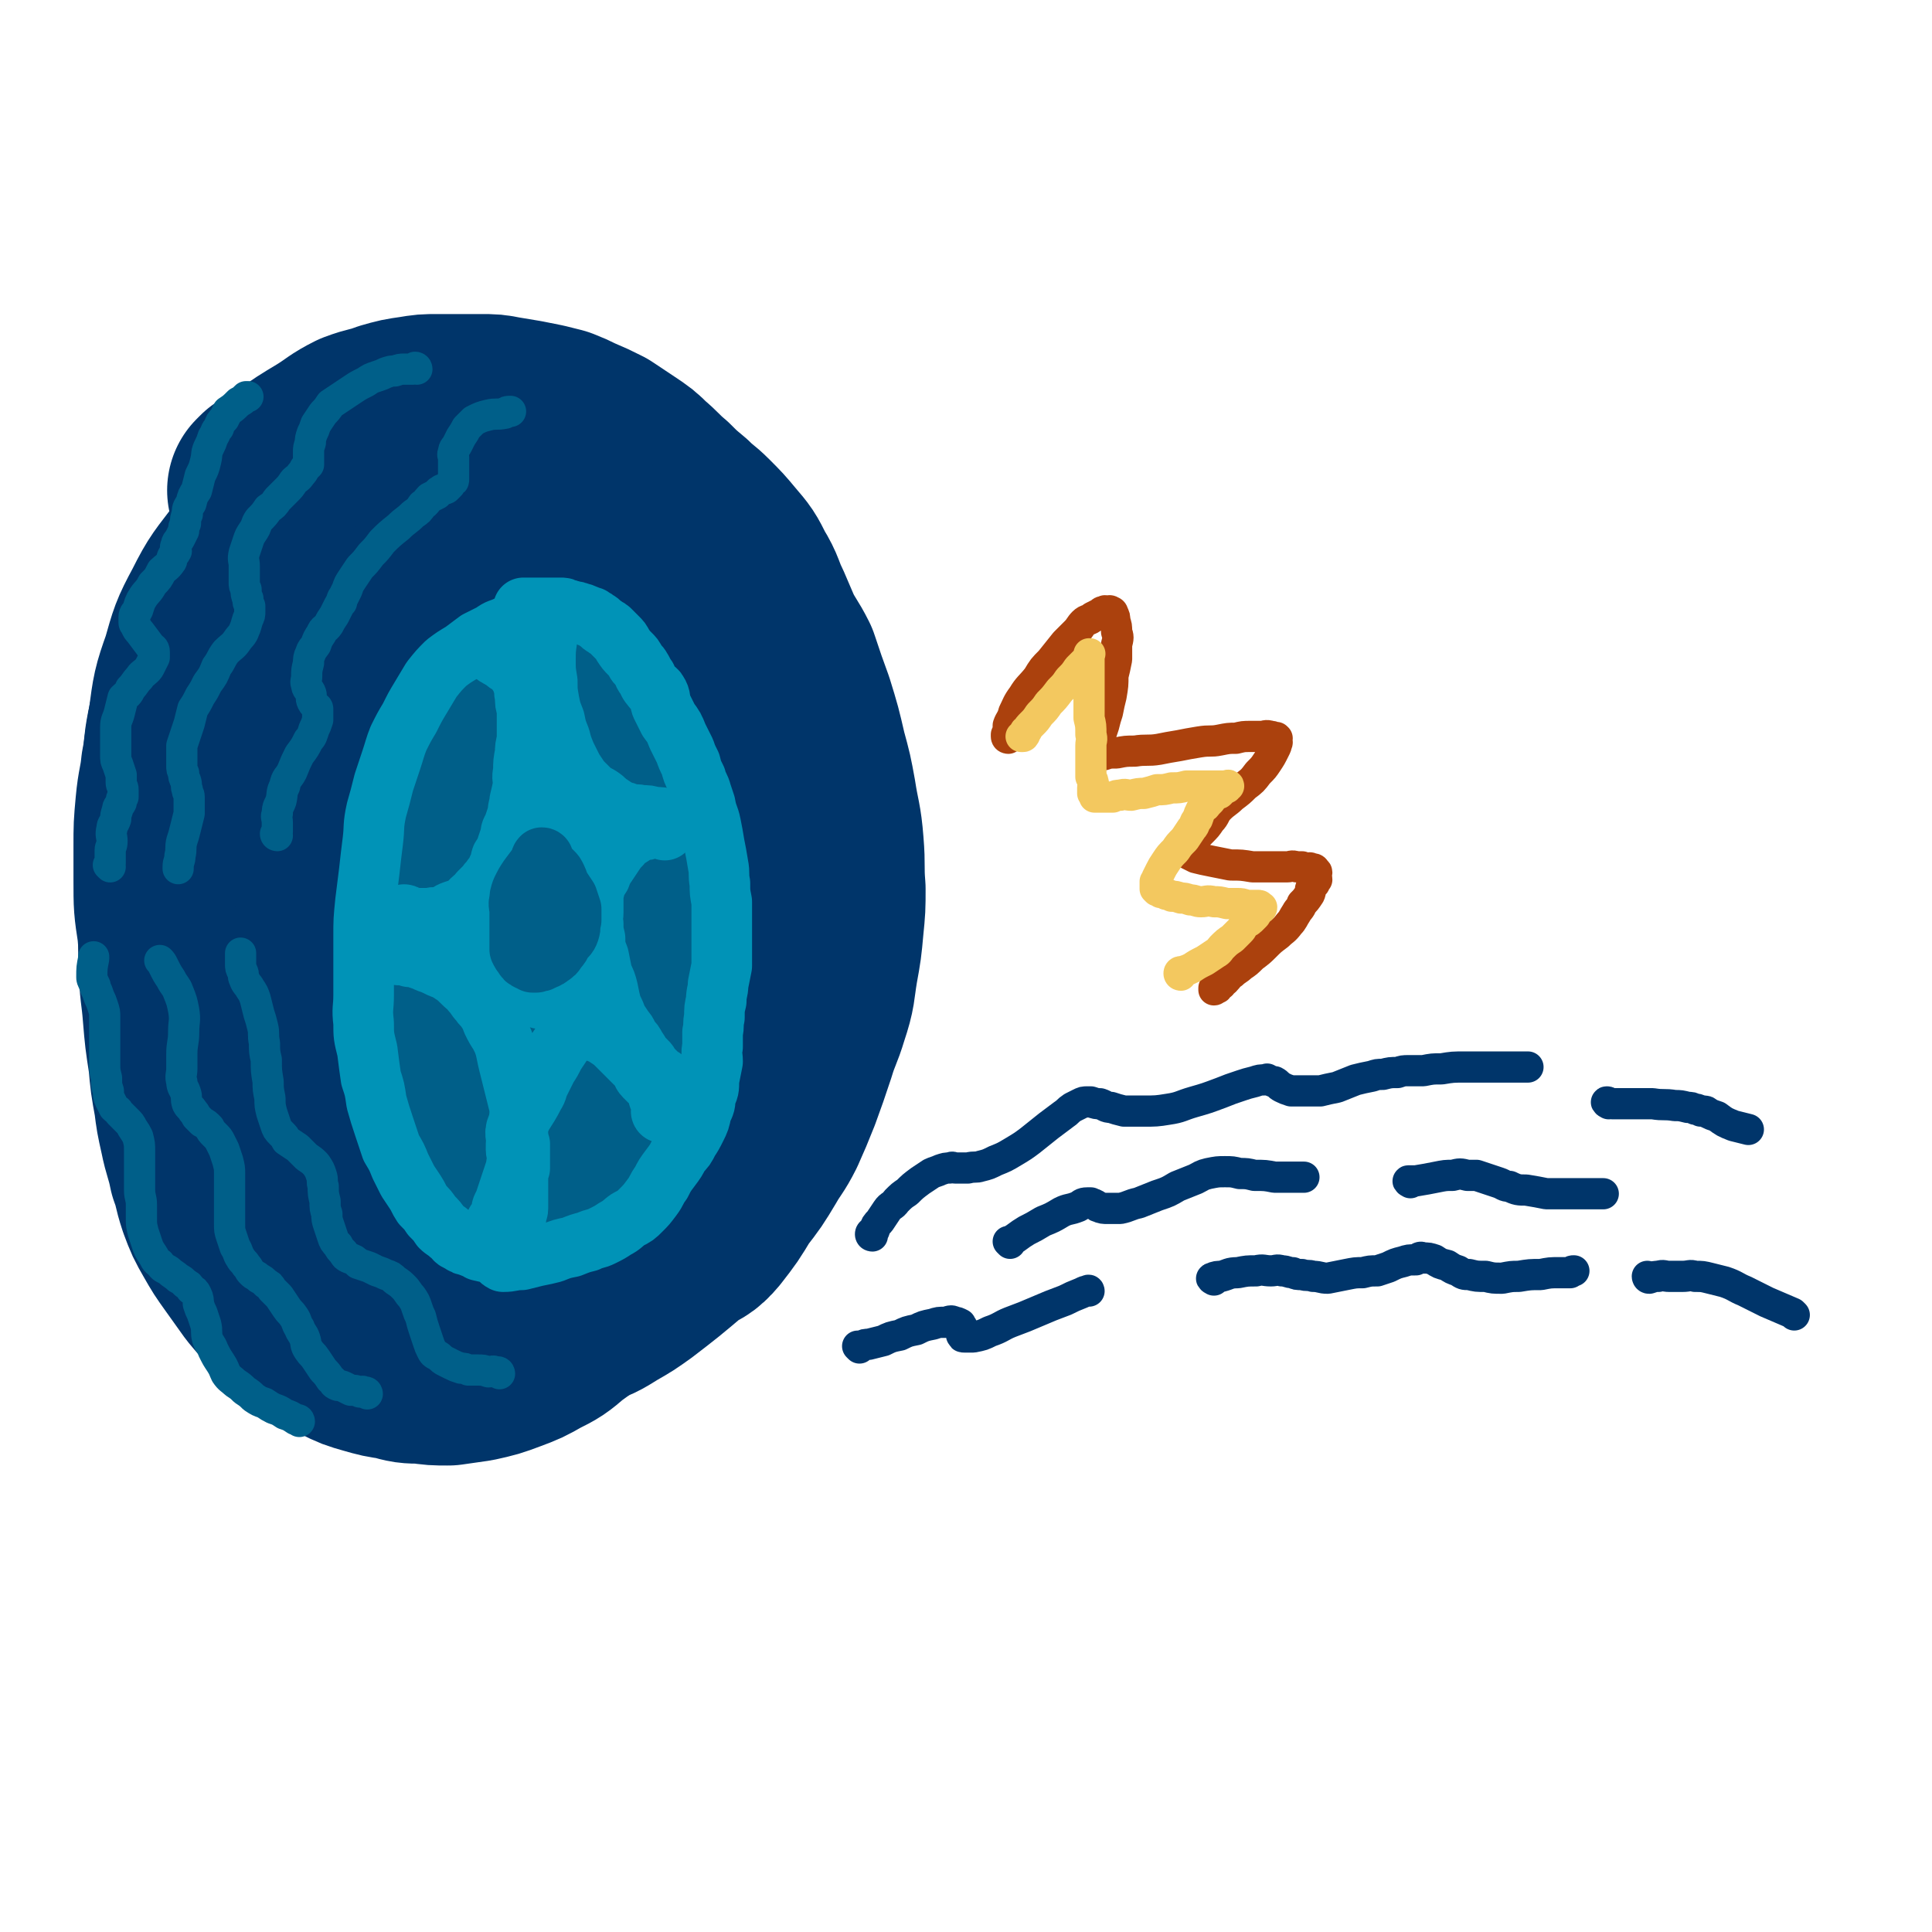 <svg viewBox='0 0 1052 1052' version='1.1' xmlns='http://www.w3.org/2000/svg' xmlns:xlink='http://www.w3.org/1999/xlink'><g fill='none' stroke='rgb(0,53,106)' stroke-width='110' stroke-linecap='round' stroke-linejoin='round'><path d='M188,268c0,0 0,-1 -1,-1 -1,0 -1,0 -2,1 -6,3 -6,2 -12,6 -4,4 -4,4 -8,9 -5,4 -4,4 -8,9 -5,5 -5,5 -10,11 -5,7 -5,7 -9,14 -5,6 -5,6 -9,13 -5,8 -5,8 -9,16 -3,7 -4,7 -6,14 -4,8 -4,9 -6,18 -3,10 -4,10 -6,20 -2,10 -1,10 -3,20 -1,10 -2,10 -3,21 -1,11 -1,11 -1,22 0,9 0,9 0,18 0,14 0,14 2,27 1,13 1,13 3,25 1,10 1,11 3,21 2,9 2,9 4,19 3,9 3,9 5,19 3,9 3,9 6,18 2,7 2,7 5,14 3,7 2,8 6,15 5,9 5,9 10,17 4,7 4,7 9,14 3,5 3,5 8,11 4,5 4,5 9,10 5,5 5,5 11,10 6,5 6,5 12,8 7,5 7,5 14,8 7,3 7,3 13,5 6,2 6,2 12,3 6,1 6,1 13,2 8,0 8,1 16,1 9,-1 9,-1 18,-2 10,-2 10,-2 19,-5 10,-3 11,-3 20,-7 9,-3 9,-3 17,-8 7,-4 7,-4 14,-9 13,-10 13,-10 26,-21 6,-4 7,-3 12,-9 7,-9 7,-9 13,-19 7,-9 7,-9 13,-19 4,-7 5,-7 9,-15 4,-9 4,-9 8,-19 4,-11 4,-11 8,-23 3,-10 4,-10 7,-20 4,-12 3,-12 5,-24 2,-11 2,-11 3,-22 1,-10 1,-10 1,-20 -1,-12 0,-12 -1,-24 -1,-13 -2,-13 -4,-26 -2,-11 -2,-11 -5,-22 -3,-13 -3,-13 -7,-26 -4,-11 -4,-11 -8,-23 -4,-8 -5,-8 -9,-16 -3,-7 -3,-7 -6,-14 -4,-8 -3,-9 -8,-17 -4,-8 -4,-8 -10,-15 -5,-6 -5,-6 -11,-12 -5,-5 -5,-4 -10,-9 -6,-5 -6,-5 -11,-10 -6,-5 -6,-6 -12,-11 -4,-4 -4,-4 -10,-8 -6,-4 -6,-4 -12,-8 -6,-3 -6,-3 -13,-6 -4,-2 -4,-2 -9,-4 -4,-1 -4,-1 -8,-2 -5,-1 -5,-1 -10,-2 -6,-1 -6,-1 -12,-2 -5,-1 -5,-1 -11,-1 -6,0 -6,0 -12,0 -6,0 -6,0 -12,0 -6,0 -6,0 -12,1 -7,1 -7,1 -14,3 -8,3 -8,2 -16,5 -8,4 -8,5 -16,10 -10,6 -10,6 -20,13 -6,3 -6,3 -12,7 -1,1 -1,1 -2,2 '/><path d='M214,237c0,0 0,0 -1,-1 0,0 0,-1 -1,-1 -3,-1 -3,-2 -5,-1 -5,0 -5,1 -9,3 -7,4 -7,4 -12,9 -7,6 -7,7 -13,15 -6,7 -6,7 -12,16 -6,9 -7,9 -12,19 -7,12 -6,12 -11,25 -6,13 -7,12 -12,26 -6,14 -6,14 -10,29 -5,15 -4,15 -7,31 -4,16 -4,16 -6,32 -2,15 -1,15 -3,31 -1,15 -1,15 -2,30 0,13 -1,13 0,26 0,13 1,13 2,26 1,12 1,12 3,25 1,11 1,11 3,22 1,8 1,8 3,17 2,10 3,10 5,20 3,8 2,8 5,17 3,8 3,8 7,15 4,7 4,7 9,14 5,7 5,7 10,14 5,6 5,6 11,12 4,5 4,5 9,9 5,4 5,5 11,9 6,3 6,3 13,6 6,3 6,3 13,5 7,2 7,2 14,3 7,2 7,2 14,2 7,1 7,1 14,1 7,-1 7,-1 14,-2 9,-2 9,-2 17,-5 8,-3 8,-3 15,-7 8,-4 8,-4 15,-10 7,-5 7,-5 13,-11 6,-6 6,-6 11,-12 6,-8 6,-8 11,-15 6,-8 6,-8 10,-16 5,-9 4,-10 9,-19 4,-8 4,-8 8,-17 4,-9 4,-8 7,-18 3,-11 2,-12 4,-23 2,-13 3,-13 4,-26 2,-11 1,-11 2,-22 1,-11 1,-11 2,-22 1,-11 2,-11 2,-22 1,-10 1,-10 1,-21 -1,-12 -2,-12 -4,-25 -2,-14 -2,-14 -6,-27 -3,-12 -3,-12 -7,-23 -4,-10 -4,-10 -8,-20 -3,-9 -3,-9 -6,-18 -3,-8 -3,-9 -7,-17 -4,-10 -4,-10 -10,-19 -5,-9 -5,-9 -11,-17 -5,-8 -5,-8 -12,-15 -6,-6 -7,-6 -14,-11 -7,-5 -7,-5 -14,-10 -6,-4 -6,-4 -13,-8 -7,-4 -7,-4 -14,-7 -8,-3 -8,-4 -17,-6 -7,-1 -7,-1 -14,-1 -5,-1 -5,-1 -10,0 -9,2 -9,2 -18,5 -9,4 -9,4 -18,9 -8,4 -8,4 -16,10 -8,6 -8,6 -15,14 -9,9 -9,9 -17,20 -9,12 -10,12 -17,26 -7,13 -7,14 -11,28 -5,14 -5,15 -7,30 -3,18 -3,18 -4,36 -1,19 -1,19 0,38 0,19 1,19 3,37 1,19 1,19 4,38 3,19 3,19 8,37 4,17 4,17 10,34 5,15 5,15 11,29 7,14 7,14 16,27 7,10 7,9 15,18 7,7 7,8 15,14 8,6 9,6 18,10 9,4 9,4 19,6 8,2 8,2 17,2 9,1 9,1 18,0 11,-1 11,-1 21,-4 10,-3 9,-4 19,-8 10,-5 11,-4 20,-10 10,-5 10,-6 18,-13 8,-7 9,-7 15,-16 6,-10 5,-11 11,-21 5,-11 6,-11 11,-22 5,-10 5,-10 9,-21 4,-12 5,-12 8,-24 3,-14 3,-14 5,-28 2,-16 3,-16 3,-31 1,-14 1,-15 1,-29 -1,-15 -2,-15 -3,-30 -2,-14 -2,-14 -4,-29 -2,-12 -2,-12 -5,-23 -3,-12 -3,-13 -7,-24 -3,-11 -3,-12 -9,-22 -4,-8 -4,-7 -10,-14 -4,-6 -5,-6 -9,-12 -5,-6 -4,-6 -9,-11 -3,-4 -3,-4 -7,-8 -5,-3 -5,-3 -10,-6 -6,-4 -5,-5 -11,-9 -5,-3 -5,-2 -10,-5 -4,-2 -4,-2 -7,-3 -6,-2 -6,-1 -11,-2 -6,-1 -6,-1 -12,-1 -7,0 -7,0 -14,0 -7,0 -8,-1 -15,1 -6,1 -6,2 -11,4 -6,3 -6,2 -11,6 -6,5 -6,5 -12,11 -7,7 -8,7 -14,15 -6,9 -6,9 -11,19 -6,12 -6,12 -10,25 -5,16 -4,17 -7,33 -2,16 -2,16 -3,32 -1,17 -1,17 -1,33 0,19 0,19 2,37 1,17 1,17 3,34 1,13 1,13 4,26 3,15 3,15 7,30 3,11 4,11 8,22 4,11 4,11 9,21 4,10 5,10 10,20 4,7 4,7 8,14 3,5 3,5 5,10 1,2 2,2 3,3 0,1 0,2 0,2 0,0 0,-1 0,-3 -1,-6 -1,-6 -2,-11 -2,-11 -1,-11 -4,-22 -2,-12 -3,-12 -6,-24 -3,-11 -3,-11 -7,-21 -4,-14 -5,-14 -9,-28 -5,-13 -5,-13 -9,-26 -3,-9 -3,-9 -5,-17 -2,-8 -2,-8 -3,-16 -1,-10 -1,-10 -2,-19 -1,-8 -1,-8 -2,-16 -1,-11 -1,-11 -2,-22 -1,-11 0,-11 0,-21 0,-11 -1,-11 0,-21 0,-12 0,-13 1,-25 2,-14 2,-14 5,-27 3,-10 4,-10 8,-19 4,-10 4,-10 8,-20 5,-11 5,-11 10,-21 5,-9 4,-9 10,-17 6,-9 6,-9 13,-16 7,-9 7,-9 14,-16 6,-6 7,-6 13,-11 6,-4 6,-4 11,-7 5,-3 5,-3 11,-5 5,-1 5,-1 10,-2 4,-1 4,-1 9,-2 2,0 2,0 5,0 1,0 1,0 3,0 0,0 0,0 0,0 -2,0 -3,-1 -5,0 -7,1 -7,1 -13,2 -7,2 -7,2 -13,4 -14,4 -14,3 -27,8 -12,5 -11,6 -22,12 -10,6 -10,6 -19,13 -11,8 -12,7 -20,17 -11,12 -11,12 -19,26 -8,14 -8,15 -13,30 -8,19 -8,20 -13,40 -5,19 -6,19 -8,38 -1,19 0,20 1,39 1,20 1,20 4,41 2,20 1,20 5,40 2,15 3,15 6,29 3,13 2,13 6,26 3,15 3,15 8,29 5,11 5,11 11,23 4,10 4,10 9,20 4,9 4,9 9,17 6,8 6,7 12,15 4,5 4,5 8,10 4,4 4,4 7,7 3,3 3,3 6,4 3,2 3,2 6,2 2,1 2,1 4,1 1,0 1,0 2,0 '/><path d='M274,287c0,0 0,-1 -1,-1 -3,2 -4,3 -7,6 -10,8 -11,7 -19,16 -7,7 -6,7 -11,16 -6,10 -6,10 -10,20 -6,12 -6,12 -12,25 -5,14 -5,14 -10,28 -6,17 -8,16 -12,33 -4,17 -2,17 -4,35 -2,16 -4,16 -5,33 -1,19 -1,19 0,37 0,16 0,16 2,32 2,15 3,15 6,29 4,15 5,15 10,29 4,11 3,11 9,22 4,9 5,9 10,17 6,8 6,8 12,15 2,2 2,1 4,3 '/></g>
<g fill='none' stroke='rgb(0,95,137)' stroke-width='110' stroke-linecap='round' stroke-linejoin='round'><path d='M295,378c0,0 0,-1 -1,-1 -2,1 -2,2 -3,4 -3,3 -3,3 -6,6 -4,6 -4,6 -7,11 -3,6 -3,6 -7,13 -4,7 -4,6 -8,14 -4,8 -3,8 -6,16 -4,9 -4,9 -7,19 -2,9 -2,9 -5,19 -2,9 -3,9 -4,19 -2,10 -1,10 -2,21 -1,10 -1,10 -1,20 0,8 -1,8 0,15 0,8 0,8 1,15 2,10 2,11 6,20 3,7 3,6 7,12 2,5 2,5 5,9 2,3 2,2 5,5 3,3 3,3 6,5 2,2 3,2 5,2 3,1 3,1 5,2 2,0 2,0 4,0 1,0 1,0 2,0 4,-3 4,-3 8,-5 5,-3 6,-2 11,-6 3,-2 3,-3 6,-6 4,-5 4,-5 7,-10 2,-4 2,-5 4,-9 2,-5 2,-6 3,-11 2,-8 2,-8 3,-16 2,-9 2,-9 3,-19 2,-9 2,-9 2,-18 1,-10 1,-10 2,-19 0,-9 0,-9 0,-17 -1,-7 -1,-7 -2,-14 -1,-9 -1,-9 -2,-18 -1,-9 -1,-9 -3,-18 -1,-7 -2,-7 -3,-14 -1,-5 -1,-5 -2,-10 -1,-5 -1,-5 -2,-10 -1,-2 -1,-2 -2,-5 -2,-3 -2,-3 -4,-6 -2,-4 -2,-4 -5,-9 -2,-2 -1,-3 -4,-5 -2,-1 -2,-2 -4,-2 -2,-1 -3,-1 -5,0 -2,0 -2,1 -4,2 -4,5 -4,5 -8,10 -5,9 -5,9 -10,18 -6,12 -7,12 -11,25 -4,15 -4,16 -7,32 -2,12 -3,12 -4,25 -1,16 0,16 1,32 0,14 0,14 2,29 1,11 2,11 4,21 2,9 2,10 4,18 2,6 1,7 4,12 2,3 3,3 6,5 2,2 3,1 5,2 2,0 2,0 4,-1 5,-2 5,-2 10,-6 5,-4 5,-4 10,-9 6,-6 7,-6 12,-14 4,-7 4,-8 7,-16 3,-9 3,-9 6,-17 3,-11 4,-11 6,-21 2,-10 2,-10 4,-21 1,-9 0,-9 1,-18 0,-10 0,-11 0,-21 -1,-10 -1,-10 -2,-21 -2,-9 -2,-10 -5,-19 -2,-7 -3,-7 -7,-14 -3,-5 -3,-5 -7,-10 -2,-3 -2,-3 -6,-5 -2,-1 -2,-1 -5,-2 -1,0 -1,0 -2,0 '/></g>
<g fill='none' stroke='rgb(0,147,183)' stroke-width='33' stroke-linecap='round' stroke-linejoin='round'><path d='M288,336c0,0 0,-1 -1,-1 -1,0 -1,1 -2,2 -5,2 -5,2 -9,4 -4,2 -4,1 -8,4 -4,2 -4,2 -8,4 -4,3 -4,3 -8,6 -5,3 -5,3 -9,6 -4,4 -4,4 -8,9 -3,5 -3,5 -6,10 -3,5 -3,5 -6,11 -3,5 -3,5 -6,11 -2,5 -2,6 -4,12 -2,6 -2,6 -4,12 -2,8 -2,8 -4,15 -2,9 -1,9 -2,17 -1,8 -1,8 -2,17 -1,8 -1,8 -2,16 -1,10 -1,10 -1,19 0,8 0,8 0,17 0,7 0,7 0,15 0,7 -1,7 0,15 0,7 0,7 2,15 1,8 1,8 2,15 2,6 2,6 3,13 2,7 2,7 4,13 2,6 2,6 4,12 3,5 3,5 5,10 2,4 2,4 4,8 2,3 2,3 4,6 2,3 2,4 4,7 3,3 3,3 5,6 3,3 3,3 5,6 2,2 3,2 5,4 3,2 2,3 5,4 3,2 3,2 5,2 3,2 3,1 6,3 4,1 5,1 8,2 3,2 3,3 5,4 5,0 5,-1 10,-1 4,-1 4,-1 8,-2 5,-1 5,-1 9,-2 5,-2 5,-2 10,-3 5,-2 5,-2 9,-3 4,-2 4,-1 8,-3 4,-2 4,-2 7,-4 4,-2 4,-3 7,-5 4,-2 4,-2 7,-5 3,-3 3,-3 6,-7 3,-4 2,-4 5,-8 2,-4 2,-4 5,-8 3,-4 3,-4 5,-8 3,-3 3,-3 5,-7 2,-3 2,-3 4,-7 2,-4 2,-4 3,-9 2,-4 2,-4 2,-8 2,-4 2,-4 2,-9 1,-5 1,-5 2,-10 0,-4 -1,-4 0,-8 0,-4 0,-4 0,-8 1,-4 0,-4 1,-8 0,-5 0,-5 1,-9 0,-5 1,-5 1,-9 1,-5 1,-5 2,-10 0,-5 0,-5 0,-10 0,-4 0,-4 0,-8 0,-4 0,-4 0,-8 0,-5 0,-5 0,-9 -1,-5 -1,-5 -1,-10 -1,-5 0,-5 -1,-10 -1,-6 -1,-6 -2,-11 -1,-6 -1,-6 -2,-11 -1,-5 -2,-5 -3,-11 -1,-3 -1,-3 -2,-6 -1,-4 -2,-4 -3,-8 -2,-4 -2,-4 -3,-8 -2,-4 -2,-4 -3,-7 -2,-4 -2,-4 -4,-8 -2,-5 -2,-5 -5,-9 -2,-4 -2,-4 -4,-8 -1,-3 0,-4 -2,-7 -1,-2 -2,-1 -3,-3 -2,-2 -2,-3 -3,-5 -2,-2 -1,-2 -3,-5 -1,-2 -2,-2 -3,-4 -1,-2 -1,-2 -3,-4 -2,-2 -2,-2 -4,-5 -1,-2 -1,-2 -3,-4 -2,-2 -2,-2 -4,-4 -1,-1 -2,-1 -3,-2 -2,-1 -2,-2 -4,-3 -1,-1 -2,-1 -3,-2 -2,0 -2,-1 -3,-1 -2,-1 -2,-1 -3,-1 -2,-1 -2,-1 -4,-1 -2,-1 -2,-1 -4,-1 -1,-1 -1,-1 -3,-1 -1,0 -1,0 -2,0 -2,0 -2,0 -4,0 -2,0 -2,0 -4,0 -2,0 -2,0 -3,0 -2,0 -2,0 -3,0 -1,0 -1,0 -2,0 -1,0 -1,0 -2,0 0,0 0,0 0,0 '/><path d='M300,342c0,0 0,-1 -1,-1 0,0 0,1 0,2 -1,2 -1,2 -1,4 -1,7 -1,7 -1,13 0,5 0,5 1,11 0,6 0,5 1,11 1,5 1,5 3,10 1,5 1,5 3,10 1,4 1,4 3,9 2,4 2,4 4,8 2,3 2,3 4,6 3,3 3,3 5,5 3,3 3,2 6,4 3,2 3,3 5,4 3,2 3,2 6,4 2,0 2,0 4,1 4,1 4,0 7,1 4,0 4,0 7,1 4,0 4,0 7,1 3,0 3,0 5,1 2,0 2,0 4,0 1,0 1,0 2,0 1,0 1,0 2,0 0,0 0,0 1,0 '/><path d='M362,452c0,0 0,0 -1,-1 -1,0 -1,0 -1,0 -3,0 -3,0 -6,0 -2,1 -2,1 -5,1 -3,1 -3,1 -5,3 -3,2 -4,2 -6,5 -2,2 -2,2 -4,5 -2,3 -2,3 -4,6 -2,3 -2,3 -3,6 -2,3 -2,3 -3,6 -1,4 -1,4 -1,7 0,3 0,3 0,7 0,3 -1,3 0,6 0,4 0,4 1,8 0,5 0,5 2,10 1,5 1,5 2,10 2,4 2,4 3,8 1,5 1,5 2,9 2,4 2,4 3,7 2,3 2,3 4,6 2,2 1,2 3,5 2,2 2,2 3,4 2,3 2,3 3,5 2,2 2,2 3,3 1,1 1,1 2,3 0,0 0,0 1,1 1,1 1,1 1,1 2,2 2,2 3,3 2,1 2,1 3,2 1,1 2,2 2,2 '/><path d='M361,606c0,0 -1,0 -1,-1 0,-1 1,-1 1,-1 0,-1 0,-1 0,-2 -1,-2 -1,-2 -2,-4 -1,-1 0,-2 -1,-3 -1,-2 -1,-3 -3,-5 -2,-2 -2,-2 -4,-4 -2,-2 -1,-3 -3,-5 -2,-2 -2,-2 -4,-4 -1,-1 -1,-1 -3,-3 -2,-2 -2,-2 -5,-5 -2,-2 -2,-2 -5,-4 -3,-2 -3,-2 -6,-3 -2,-1 -2,-1 -4,-1 -2,-1 -2,-1 -4,-1 -1,0 -1,0 -2,0 -2,1 -2,1 -4,3 -3,2 -3,2 -5,5 -2,3 -2,3 -4,6 -2,4 -2,4 -4,7 -2,4 -2,4 -4,8 -2,4 -1,4 -3,7 -5,10 -7,10 -10,19 -1,4 1,4 2,8 0,2 0,2 0,5 0,0 0,0 0,0 0,2 0,2 0,4 0,2 0,2 0,4 -1,3 -1,3 -1,5 0,3 0,3 0,5 0,2 0,2 0,4 0,2 0,2 0,4 0,2 0,2 0,4 0,2 -1,2 -1,3 0,1 0,1 0,2 '/><path d='M271,667c0,0 -1,0 -1,-1 0,-1 1,-1 2,-2 0,-2 0,-2 1,-4 0,-3 1,-3 2,-6 1,-3 1,-3 2,-6 1,-3 1,-3 2,-6 1,-3 1,-3 2,-6 0,-3 1,-3 1,-6 0,-2 -1,-2 -1,-4 0,-5 0,-5 1,-10 0,-3 0,-3 1,-6 0,-3 0,-4 0,-7 -1,-4 -1,-4 -2,-8 -1,-4 -1,-4 -2,-8 -1,-4 -1,-4 -2,-8 -1,-4 -1,-5 -2,-9 -1,-3 -1,-3 -3,-7 -2,-3 -2,-3 -4,-7 -1,-3 -1,-3 -3,-6 -2,-3 -2,-2 -4,-5 -2,-2 -2,-3 -4,-5 -2,-3 -2,-2 -5,-5 -3,-3 -3,-3 -6,-5 -3,-2 -3,-2 -6,-3 -4,-2 -4,-2 -7,-3 -2,-1 -2,-1 -5,-2 -2,-1 -2,-1 -5,-1 -1,-1 -1,-1 -3,-1 -1,-1 -1,0 -3,0 -1,-1 -1,-1 -2,-1 -1,-1 -1,0 -2,0 '/><path d='M221,499c0,0 -1,-1 -1,-1 0,0 1,0 2,1 1,0 1,0 3,1 2,0 2,0 4,0 3,0 3,0 5,0 3,-1 4,0 7,-1 3,-1 3,-2 6,-3 3,-1 3,-1 6,-2 3,-2 2,-2 4,-4 2,-2 3,-2 4,-4 2,-2 2,-2 4,-4 1,-2 2,-2 3,-4 2,-2 2,-2 3,-5 2,-3 1,-3 2,-6 2,-3 2,-3 3,-6 1,-3 1,-3 2,-6 0,-3 1,-3 2,-6 1,-3 1,-3 2,-6 0,-4 1,-4 1,-7 1,-4 1,-4 2,-9 0,-3 -1,-3 0,-7 0,-5 0,-5 1,-10 0,-3 0,-3 1,-7 0,-4 0,-4 0,-8 0,-4 0,-4 0,-9 -1,-3 -1,-3 -1,-7 -1,-3 0,-3 -1,-6 -1,-3 -1,-3 -2,-5 -2,-3 -2,-3 -4,-5 -2,-2 -2,-1 -4,-3 -1,-1 -2,-1 -3,-2 -1,0 -1,-1 -2,-1 '/><path d='M279,503c0,0 -1,-1 -1,-1 0,1 1,1 1,3 0,2 0,2 0,5 0,4 0,4 1,7 0,3 0,3 1,5 0,2 0,2 1,3 0,1 1,2 1,2 1,0 0,-1 0,-2 1,-3 2,-3 3,-6 1,-5 1,-5 2,-10 2,-8 2,-8 4,-16 2,-9 3,-9 4,-19 1,-8 1,-8 1,-17 0,-6 -1,-6 -1,-13 -1,-4 -1,-4 -1,-9 0,-2 0,-2 0,-4 -1,-1 -1,-1 -2,-1 0,0 0,0 0,0 '/><path d='M299,436c0,0 -1,-1 -1,-1 0,0 1,1 1,2 0,3 0,3 0,6 0,7 0,7 0,14 -1,11 0,11 -1,22 -1,11 -1,11 -2,21 -1,8 -1,8 -2,16 -1,5 -1,5 -1,10 -1,4 -1,4 -1,7 0,2 0,2 0,4 0,2 0,2 0,3 0,1 0,1 0,2 0,1 0,1 0,1 -1,0 -2,-1 -3,-2 -3,-4 -2,-4 -5,-7 -4,-6 -4,-6 -8,-12 -5,-4 -5,-4 -10,-9 -2,-2 -1,-2 -3,-4 -1,-1 -2,-2 -2,-2 0,1 1,2 2,3 2,5 2,5 4,9 3,5 3,5 7,10 4,4 4,3 8,7 3,3 2,3 5,5 2,2 3,2 5,2 2,1 2,1 4,0 3,-1 3,-2 4,-4 3,-3 3,-4 5,-8 3,-6 3,-6 6,-12 3,-6 3,-6 4,-12 2,-7 2,-7 2,-15 0,-10 0,-10 -2,-20 -2,-11 -4,-10 -8,-20 -2,-7 -3,-7 -6,-14 -1,-2 -1,-2 -1,-4 0,0 0,0 0,0 '/></g>
<g fill='none' stroke='rgb(0,95,137)' stroke-width='33' stroke-linecap='round' stroke-linejoin='round'><path d='M296,468c0,0 0,-1 -1,-1 -1,1 0,1 -1,3 -3,4 -3,4 -6,8 -2,3 -2,3 -4,7 -1,3 -1,3 -1,5 -1,3 0,3 0,6 0,4 0,4 0,7 0,3 0,3 0,6 0,2 0,2 0,4 0,2 0,2 0,4 1,2 1,2 2,3 1,2 1,2 3,3 0,0 1,0 2,1 0,0 1,0 2,0 1,-1 2,0 3,-1 2,-1 3,-1 4,-2 3,-2 3,-2 4,-4 2,-2 2,-2 3,-5 2,-2 3,-2 4,-5 1,-3 0,-3 1,-6 0,-3 0,-3 0,-6 -1,-3 -1,-3 -2,-6 -2,-3 -2,-3 -4,-6 -1,-2 -1,-3 -2,-5 -1,-2 -1,-2 -2,-3 -1,-1 -1,-1 -1,-1 0,0 0,0 0,0 '/></g>
<g fill='none' stroke='rgb(0,95,137)' stroke-width='17' stroke-linecap='round' stroke-linejoin='round'><path d='M227,201c0,0 0,-1 -1,-1 0,0 0,1 -1,1 -3,0 -3,0 -5,0 -2,0 -2,0 -5,1 -2,0 -2,0 -5,1 -2,1 -2,1 -5,2 -3,1 -3,1 -6,3 -4,2 -4,2 -7,4 -3,2 -3,2 -6,4 -3,2 -3,2 -6,4 -2,3 -2,3 -4,5 -2,3 -2,3 -4,6 -1,3 -1,3 -2,5 -1,3 -1,3 -1,5 -1,3 -1,3 -1,5 0,2 0,2 0,3 0,1 0,1 0,2 0,1 0,1 0,2 -1,1 -1,1 -2,2 -1,2 -1,2 -2,3 -2,3 -2,2 -4,4 -2,3 -2,3 -4,5 -3,3 -3,3 -5,5 -2,3 -2,3 -5,5 -2,3 -2,3 -5,6 -2,3 -1,3 -3,6 -2,3 -2,3 -3,6 -1,3 -1,3 -2,6 -1,4 0,4 0,7 0,2 0,2 0,5 0,2 0,2 0,4 0,2 0,2 1,4 0,2 0,3 1,5 0,2 0,2 1,4 0,1 0,1 0,3 0,2 0,2 -1,4 -1,3 -1,4 -2,6 -1,3 -2,3 -4,6 -2,3 -3,3 -6,6 -3,4 -2,4 -5,8 -2,5 -2,5 -5,9 -2,4 -2,4 -4,7 -2,4 -2,4 -4,7 -1,4 -1,4 -2,8 -1,3 -1,3 -2,6 -1,3 -1,3 -2,6 0,3 0,3 0,5 0,3 0,3 0,6 0,2 0,2 1,4 0,2 0,2 1,4 1,3 0,3 1,5 0,2 1,2 1,4 0,2 0,2 0,4 0,3 0,3 0,5 -1,4 -1,4 -2,8 -1,4 -1,4 -2,7 -1,4 0,4 -1,8 0,3 -1,3 -1,6 0,0 0,0 0,1 '/><path d='M200,759c0,0 0,-1 -1,-1 0,0 0,0 -1,0 -1,-1 -1,0 -2,0 -2,-1 -3,-1 -5,-1 -2,-1 -2,-1 -4,-2 -2,-1 -2,0 -4,-1 -2,-1 -1,-2 -3,-3 -2,-3 -2,-3 -4,-5 -2,-3 -2,-3 -4,-6 -2,-3 -2,-2 -4,-5 -2,-3 -1,-3 -2,-6 -1,-3 -2,-3 -3,-6 -2,-3 -1,-3 -3,-6 -2,-3 -2,-2 -4,-5 -2,-3 -2,-3 -4,-6 -2,-2 -2,-2 -4,-4 -1,-2 -1,-2 -3,-3 -2,-2 -2,-2 -4,-3 -2,-2 -2,-1 -4,-3 -2,-2 -1,-2 -3,-4 -1,-2 -2,-2 -3,-4 -2,-3 -1,-3 -3,-6 -1,-3 -1,-3 -2,-6 -1,-3 -1,-3 -1,-7 0,-3 0,-3 0,-7 0,-5 0,-5 0,-10 0,-5 0,-5 0,-10 0,-3 0,-3 -1,-7 -1,-3 -1,-3 -2,-6 -1,-2 -1,-2 -2,-4 -1,-2 -1,-2 -3,-4 -2,-2 -2,-2 -3,-4 -2,-2 -2,-2 -4,-3 -2,-2 -2,-2 -3,-3 -1,-2 -1,-2 -2,-3 -1,-2 -2,-2 -3,-4 -1,-3 0,-3 -1,-6 -1,-3 -2,-3 -2,-6 -1,-3 0,-4 0,-7 0,-4 0,-4 0,-8 0,-6 1,-6 1,-12 0,-6 1,-6 0,-12 -1,-5 -1,-5 -3,-10 -1,-3 -2,-3 -4,-7 -2,-3 -2,-3 -4,-7 -1,-2 -1,-2 -2,-3 '/><path d='M272,748c0,0 0,-1 -1,-1 0,0 0,0 -1,0 -2,-1 -2,0 -4,0 -3,-1 -3,-1 -6,-1 -2,0 -2,0 -5,0 -2,-1 -2,-1 -4,-1 -3,-1 -3,-1 -5,-2 -2,-1 -2,-1 -4,-2 -2,-1 -2,-2 -4,-3 -2,-1 -2,-1 -3,-3 -1,-2 -1,-2 -2,-5 -1,-3 -1,-3 -2,-6 -1,-3 -1,-3 -2,-7 -1,-2 -1,-2 -2,-5 -1,-3 -1,-3 -3,-6 -2,-2 -2,-3 -4,-5 -2,-2 -2,-2 -5,-4 -2,-2 -2,-2 -5,-3 -2,-1 -2,-1 -5,-2 -2,-1 -2,-1 -4,-2 -3,-1 -3,-1 -6,-2 -2,-2 -2,-2 -5,-3 -2,-1 -2,-1 -3,-3 -2,-2 -2,-2 -3,-4 -2,-2 -2,-2 -3,-5 -1,-3 -1,-3 -2,-6 -1,-3 -1,-3 -1,-6 -1,-3 -1,-3 -1,-7 -1,-4 -1,-4 -1,-8 -1,-3 0,-3 -1,-6 -1,-3 -1,-3 -3,-6 -2,-2 -2,-2 -5,-4 -2,-2 -2,-2 -5,-5 -3,-2 -3,-2 -6,-4 -1,-2 -1,-2 -3,-4 -2,-2 -2,-2 -3,-5 -1,-3 -1,-3 -2,-6 -1,-4 -1,-4 -1,-8 -1,-5 -1,-5 -1,-9 -1,-6 -1,-6 -1,-12 -1,-4 -1,-5 -1,-9 -1,-5 0,-5 -1,-9 -1,-4 -1,-4 -2,-7 -1,-4 -1,-4 -2,-8 -1,-3 -1,-3 -3,-6 -1,-2 -2,-2 -3,-5 -1,-2 0,-2 -1,-4 -1,-2 -1,-2 -1,-4 0,-2 0,-2 0,-4 0,-1 0,-1 0,-2 '/><path d='M151,455c0,0 -1,0 -1,-1 0,0 1,-1 1,-1 0,-3 0,-3 0,-5 0,-3 -1,-3 0,-5 0,-4 1,-4 2,-7 1,-4 0,-4 2,-8 1,-5 2,-4 4,-8 2,-5 2,-5 4,-9 3,-4 3,-4 5,-8 2,-2 2,-3 3,-6 1,-2 1,-2 2,-5 0,-1 0,-1 0,-3 0,-2 0,-2 0,-3 0,-1 -1,-1 -1,-1 -1,-2 -1,-1 -2,-3 -1,-2 0,-3 -1,-5 -1,-2 -2,-2 -2,-4 -1,-2 0,-2 0,-5 0,-3 0,-3 1,-7 0,-2 0,-3 1,-5 1,-3 1,-2 3,-5 1,-3 1,-3 3,-6 1,-3 2,-2 4,-5 1,-2 1,-2 3,-5 1,-2 1,-2 2,-4 1,-2 1,-2 2,-3 0,-1 0,-2 1,-3 1,-2 1,-2 2,-4 1,-3 1,-3 3,-6 2,-3 2,-3 4,-6 3,-3 3,-3 6,-7 3,-3 3,-3 6,-7 4,-4 4,-4 9,-8 4,-4 4,-3 8,-7 3,-2 3,-2 5,-5 2,-1 2,-2 4,-4 2,-1 2,-1 4,-2 1,-1 0,-1 2,-2 1,-1 1,0 3,-1 1,-1 1,-1 2,-2 0,-1 1,-1 1,-2 1,0 1,0 1,-1 0,-1 0,-1 0,-2 0,-1 0,-1 0,-3 0,-1 0,-1 0,-3 0,-2 0,-2 0,-4 0,-1 -1,-1 0,-3 0,-2 1,-2 2,-4 1,-2 1,-2 2,-4 2,-3 2,-3 3,-5 2,-2 2,-2 4,-4 4,-2 4,-2 8,-3 4,-1 4,0 9,-1 1,-1 1,-1 3,-1 '/><path d='M163,774c0,0 0,-1 -1,-1 0,0 0,0 -1,0 -3,-2 -3,-2 -6,-3 -3,-2 -3,-2 -6,-3 -2,-1 -2,-1 -5,-3 -3,-1 -3,-1 -6,-3 -2,-2 -2,-2 -5,-4 -2,-2 -2,-2 -5,-4 -2,-2 -3,-2 -5,-5 -1,-2 -1,-3 -3,-6 -2,-3 -2,-3 -4,-7 -1,-3 -2,-3 -3,-6 -1,-4 0,-4 -1,-8 -1,-3 -1,-3 -2,-6 -1,-2 -1,-2 -2,-5 0,-2 0,-3 -1,-5 -1,-2 -1,-2 -3,-3 -1,-2 -1,-2 -3,-3 -2,-2 -2,-2 -4,-3 -2,-2 -3,-2 -5,-4 -3,-2 -3,-1 -5,-4 -3,-2 -2,-2 -4,-5 -2,-3 -2,-3 -3,-6 -1,-3 -1,-3 -2,-6 -1,-4 -1,-4 -1,-8 0,-4 0,-4 0,-7 0,-4 -1,-4 -1,-8 0,-4 0,-4 0,-8 0,-3 0,-3 0,-7 0,-3 0,-3 0,-6 0,-4 0,-4 -1,-8 -1,-2 -1,-2 -3,-5 -1,-2 -1,-2 -3,-4 -2,-2 -2,-2 -4,-4 -1,-2 -1,-1 -3,-3 -1,-2 -1,-2 -2,-4 -1,-2 -1,-3 -1,-5 -1,-3 -1,-3 -1,-7 -1,-4 -1,-4 -1,-8 0,-4 0,-4 0,-8 0,-5 0,-5 0,-9 0,-4 0,-4 0,-8 0,-3 0,-3 -1,-6 -1,-3 -1,-3 -2,-5 -1,-3 -1,-3 -2,-5 0,-2 -1,-2 -1,-3 -1,-2 -1,-2 -1,-3 0,-5 0,-5 1,-10 0,0 0,0 0,-1 '/><path d='M60,472c0,0 0,0 -1,-1 0,0 1,-1 1,-1 0,-2 0,-2 0,-3 0,-2 0,-2 0,-4 0,-2 1,-2 1,-5 0,-3 -1,-3 0,-7 0,-2 1,-2 2,-5 0,-2 0,-2 1,-5 0,-2 1,-2 2,-4 0,-2 0,-2 1,-3 0,-2 0,-2 0,-4 0,-2 -1,-2 -1,-4 0,-2 0,-2 0,-4 -1,-3 -1,-3 -2,-6 -1,-2 -1,-2 -1,-5 0,-2 0,-2 0,-5 0,-2 0,-2 0,-5 0,-3 0,-3 0,-5 0,-4 1,-4 2,-8 1,-4 1,-4 2,-8 2,-2 3,-2 4,-5 3,-3 2,-3 5,-6 1,-2 2,-2 4,-4 1,-1 1,-1 2,-3 1,-2 1,-2 2,-4 0,-1 0,-2 0,-3 0,-2 -1,-2 -2,-3 -3,-4 -3,-4 -6,-8 -1,-1 -1,-1 -2,-3 0,-1 -1,-1 -1,-2 0,-1 0,-2 0,-3 0,-2 1,-2 2,-4 1,-3 1,-4 3,-7 2,-3 3,-3 5,-7 3,-3 3,-3 5,-7 2,-2 3,-2 5,-5 1,-1 0,-1 1,-3 1,-2 1,-1 2,-3 0,-1 -1,-2 0,-3 0,-2 1,-2 2,-4 1,-2 1,-2 2,-4 0,-2 0,-2 1,-4 0,-2 0,-3 1,-5 0,-3 0,-3 2,-6 1,-4 1,-4 3,-7 1,-4 1,-4 2,-8 2,-4 2,-4 3,-8 1,-4 0,-4 2,-8 1,-2 1,-2 2,-5 2,-3 1,-3 3,-5 1,-3 1,-3 3,-5 1,-2 1,-2 2,-4 3,-2 3,-2 6,-5 2,-1 2,-1 4,-3 1,0 1,0 1,0 '/></g>
<g fill='none' stroke='rgb(0,53,106)' stroke-width='17' stroke-linecap='round' stroke-linejoin='round'><path d='M475,673c0,0 -1,0 -1,-1 0,-1 1,-1 2,-2 1,-3 1,-3 3,-5 2,-3 2,-3 4,-6 2,-3 3,-2 5,-5 3,-3 3,-3 6,-5 3,-3 3,-3 7,-6 3,-2 3,-2 6,-4 2,-1 3,-1 5,-2 3,-1 3,-1 5,-1 2,-1 2,0 3,0 2,0 2,0 3,0 2,0 2,0 4,0 4,-1 4,0 7,-1 4,-1 4,-1 8,-3 5,-2 5,-2 10,-5 5,-3 5,-3 9,-6 5,-4 5,-4 10,-8 4,-3 4,-3 8,-6 3,-2 2,-2 5,-4 2,-1 2,-1 4,-2 2,-1 2,-1 4,-1 1,0 1,0 2,0 3,1 3,1 5,1 3,1 3,2 6,2 3,1 3,1 7,2 6,0 6,0 11,0 6,0 7,0 13,-1 7,-1 7,-2 14,-4 7,-2 7,-2 15,-5 5,-2 5,-2 11,-4 3,-1 3,-1 7,-2 3,-1 3,-1 6,-1 1,0 1,-1 1,0 2,0 2,1 4,1 2,1 2,2 4,3 2,1 2,1 5,2 3,0 3,0 7,0 4,0 4,0 9,0 4,-1 4,-1 9,-2 5,-2 5,-2 10,-4 4,-1 4,-1 9,-2 3,-1 3,-1 6,-1 4,-1 4,-1 8,-1 3,-1 3,-1 6,-1 4,0 4,0 8,0 5,-1 5,-1 10,-1 6,-1 6,-1 13,-1 6,0 6,0 12,0 6,0 6,0 11,0 4,0 4,0 7,0 2,0 2,0 4,0 0,0 0,0 0,0 '/><path d='M550,677c0,0 -1,-1 -1,-1 0,0 1,0 1,0 5,-3 4,-3 9,-6 4,-2 4,-2 9,-5 5,-2 5,-2 10,-5 4,-2 4,-1 9,-3 2,-1 2,-2 5,-2 1,0 1,0 2,0 1,1 1,0 2,1 1,0 1,1 2,1 2,1 3,1 5,1 3,0 3,0 7,0 5,-1 5,-2 10,-3 5,-2 5,-2 10,-4 6,-2 6,-2 11,-5 5,-2 5,-2 10,-4 4,-2 3,-2 7,-3 5,-1 5,-1 9,-1 4,0 4,0 8,1 4,0 4,0 8,1 6,0 6,0 11,1 6,0 6,0 11,0 2,0 2,0 5,0 0,0 0,0 0,0 '/><path d='M768,644c0,0 -2,-1 -1,-1 1,0 2,0 4,0 6,-1 6,-1 11,-2 5,-1 5,-1 9,-1 4,-1 4,-1 8,0 2,0 2,0 5,0 3,1 3,1 6,2 3,1 3,1 6,2 3,1 3,2 6,2 4,2 5,2 9,2 6,1 6,1 11,2 6,0 6,0 11,0 5,0 5,0 9,0 4,0 4,0 9,0 1,0 1,0 2,0 '/><path d='M468,734c0,0 -1,-1 -1,-1 0,0 1,0 2,0 2,-1 2,-1 4,-1 4,-1 4,-1 8,-2 4,-2 4,-2 9,-3 4,-2 4,-2 9,-3 4,-2 4,-2 9,-3 3,-1 3,-1 7,-1 3,-1 3,-1 5,0 1,0 1,0 3,1 0,1 1,1 1,2 0,1 0,1 0,1 -1,1 0,1 0,2 0,1 -1,1 0,1 0,1 0,1 1,1 3,0 3,0 5,0 5,-1 5,-1 9,-3 6,-2 6,-3 11,-5 8,-3 8,-3 15,-6 7,-3 7,-3 15,-6 4,-2 4,-2 9,-4 2,-1 2,-1 3,-1 1,-1 1,0 1,0 '/><path d='M661,697c0,0 -2,-1 -1,-1 2,-1 3,-1 5,-1 4,-1 4,-2 9,-2 5,-1 5,-1 10,-1 4,-1 4,0 8,0 3,0 3,-1 6,0 3,0 3,1 6,1 2,1 2,1 5,1 3,1 3,0 6,1 4,0 4,1 8,1 5,-1 5,-1 10,-2 5,-1 5,-1 9,-1 4,-1 4,-1 8,-1 3,-1 3,-1 6,-2 4,-2 4,-2 8,-3 3,-1 3,-1 7,-1 2,-1 2,-2 4,-1 3,0 3,0 6,1 3,2 3,2 7,3 3,2 3,2 6,3 3,2 3,2 6,2 4,1 4,1 9,1 4,1 4,1 9,1 5,-1 5,-1 9,-1 6,-1 6,-1 12,-1 5,-1 5,-1 10,-1 3,0 3,0 6,0 1,-1 1,-1 2,-1 '/><path d='M876,601c0,0 -2,-1 -1,-1 1,0 1,1 3,1 4,0 4,0 9,0 6,0 6,0 13,0 6,1 6,0 12,1 3,0 3,0 7,1 2,0 2,0 4,1 2,0 1,0 3,1 0,0 1,0 1,0 2,0 2,0 3,1 2,1 2,1 5,2 4,3 4,3 9,5 4,1 4,1 8,2 '/><path d='M898,696c-1,0 -1,-1 -1,-1 0,0 0,1 1,1 3,-1 3,-1 5,-1 3,-1 3,0 6,0 4,0 4,0 7,0 4,0 4,-1 7,0 4,0 4,0 8,1 4,1 4,1 8,2 6,2 6,3 11,5 6,3 6,3 12,6 7,3 7,3 14,6 0,0 0,0 1,1 '/></g>
<g fill='none' stroke='rgb(171,65,13)' stroke-width='17' stroke-linecap='round' stroke-linejoin='round'><path d='M549,402c0,0 -1,0 -1,-1 0,0 0,0 0,-1 1,-2 1,-3 1,-5 1,-3 2,-3 3,-7 2,-4 2,-5 5,-9 3,-5 4,-5 8,-10 3,-5 3,-5 7,-9 4,-5 4,-5 8,-10 3,-3 3,-3 6,-6 2,-2 2,-3 4,-5 2,-2 3,-1 5,-3 2,-1 2,-1 4,-2 1,-1 1,-1 2,-1 1,-1 1,0 2,0 1,0 1,-1 2,0 1,0 1,1 1,1 1,2 1,2 1,4 1,3 1,3 1,6 1,3 1,3 0,7 0,4 0,4 0,8 -1,5 -1,5 -2,9 0,5 0,5 -1,11 -1,4 -1,4 -2,9 -1,3 -1,3 -2,7 -1,3 -1,3 -2,6 -1,2 -1,2 -1,4 -1,2 0,2 -1,4 0,0 0,1 0,1 1,1 1,1 2,1 1,0 1,0 2,0 3,-1 3,-1 7,-1 5,-1 5,-1 10,-1 6,-1 7,0 13,-1 5,-1 5,-1 11,-2 5,-1 5,-1 11,-2 6,-1 6,0 11,-1 5,-1 5,-1 9,-1 4,-1 4,-1 8,-1 3,0 3,0 6,0 2,0 2,-1 5,0 1,0 1,0 2,1 1,0 1,-1 1,0 1,0 0,0 0,1 0,1 1,1 0,2 0,1 0,1 -1,3 -2,4 -2,4 -4,7 -2,3 -2,3 -5,6 -3,4 -3,4 -7,7 -3,3 -3,3 -7,6 -3,3 -4,3 -7,6 -3,3 -2,4 -5,7 -2,3 -2,3 -5,6 -2,2 -2,2 -4,4 -2,2 -1,2 -2,4 -1,1 -1,2 -1,3 -1,0 -1,0 -1,0 0,1 1,0 1,1 2,1 2,1 4,2 4,1 4,1 9,2 5,1 5,1 10,2 6,0 6,0 12,1 5,0 5,0 11,0 4,0 4,0 8,0 2,0 2,-1 5,0 2,0 2,0 3,0 2,1 2,1 3,1 1,0 1,-1 2,0 1,0 2,0 2,1 0,1 -1,1 -1,1 0,0 2,-1 2,0 0,0 -1,0 -1,1 0,1 1,1 1,3 0,0 0,0 -1,1 0,2 -1,1 -2,3 -1,2 0,2 -1,4 -2,3 -2,3 -4,5 -1,3 -2,3 -3,5 -2,3 -2,4 -4,6 -3,4 -3,3 -6,6 -4,3 -4,3 -7,6 -3,3 -3,3 -7,6 -3,3 -3,3 -6,5 -2,2 -3,2 -5,4 -2,1 -2,2 -4,4 -1,1 -1,0 -2,2 -1,0 -1,1 -2,2 0,0 -1,-1 -1,0 -1,0 0,1 -1,1 0,0 0,-1 0,-1 '/></g>
<g fill='none' stroke='rgb(243,200,95)' stroke-width='17' stroke-linecap='round' stroke-linejoin='round'><path d='M643,531c0,0 -1,0 -1,-1 0,-1 1,-1 2,-1 3,-1 3,-1 5,-2 3,-2 3,-2 7,-4 3,-2 3,-2 6,-4 2,-1 2,-2 3,-3 3,-3 3,-3 6,-5 2,-2 2,-2 4,-4 2,-2 1,-2 3,-4 1,-1 2,-1 3,-2 1,-1 1,-1 2,-2 1,-1 1,-1 1,-2 1,-1 1,-1 2,-2 0,0 1,0 1,-1 0,0 0,0 -1,0 0,-1 0,-1 -1,-1 -1,0 -1,0 -2,0 -2,0 -2,0 -4,0 -3,-1 -3,-1 -5,-1 -3,0 -3,0 -6,0 -4,-1 -4,-1 -7,-1 -4,-1 -4,0 -7,0 -3,0 -3,-1 -6,-1 -3,-1 -3,-1 -5,-1 -3,-1 -3,-1 -5,-1 -2,-1 -2,-1 -3,-1 -1,-1 -1,-1 -3,-1 0,-1 0,-1 -1,-1 -1,0 -1,0 -1,0 -1,-1 -1,-1 -1,-1 0,-1 0,-1 0,-1 0,-1 0,-1 0,-1 0,-1 0,-1 0,-2 1,-1 1,-1 1,-2 1,-2 1,-2 2,-4 1,-2 1,-2 3,-5 2,-3 2,-3 5,-6 2,-3 2,-3 5,-6 2,-3 2,-3 4,-6 2,-2 1,-3 3,-5 1,-3 1,-3 2,-5 1,-2 2,-1 3,-3 1,-1 1,-1 2,-2 1,-1 1,-2 2,-3 1,-1 2,-1 3,-1 1,-1 1,-1 1,-1 1,-1 1,-1 1,-1 0,-1 0,-1 0,-1 1,-1 1,0 2,0 0,-1 1,-1 1,-1 0,-1 -1,0 -2,0 -1,0 -1,0 -2,0 -2,0 -2,0 -3,0 -2,0 -2,0 -5,0 -2,0 -2,0 -5,0 -3,0 -3,0 -6,0 -4,1 -4,1 -8,1 -4,1 -4,1 -8,1 -3,1 -3,1 -7,2 -3,0 -3,0 -7,1 -3,0 -3,-1 -6,0 -2,0 -2,0 -4,1 -2,0 -2,0 -4,0 -1,0 -1,0 -2,0 -1,0 -1,0 -2,0 -1,0 -1,0 -1,0 0,0 -1,0 -1,0 0,-1 1,-1 0,-2 0,0 0,0 -1,0 0,-1 0,-1 0,-2 0,0 0,0 0,-1 0,-2 1,-2 0,-3 0,-2 0,-1 -1,-3 0,-2 0,-3 0,-5 0,-2 0,-2 0,-5 0,-3 0,-3 0,-7 0,-3 1,-3 0,-6 0,-5 0,-5 -1,-9 0,-5 0,-5 0,-9 0,-3 0,-3 0,-6 0,-3 0,-3 0,-6 0,-2 0,-2 0,-5 0,-2 0,-2 0,-4 0,-1 0,-1 0,-2 0,-1 0,-1 0,-2 0,0 0,0 0,-1 0,0 1,0 0,0 0,0 0,1 0,2 -1,1 -1,1 -2,2 -2,2 -2,2 -4,4 -2,3 -2,3 -5,6 -2,3 -2,3 -5,6 -3,4 -3,4 -6,7 -2,3 -2,3 -5,6 -2,3 -2,3 -4,5 -2,2 -2,2 -3,4 -1,0 -1,0 -1,2 -1,0 0,1 -1,1 0,0 0,0 -1,0 '/></g>
</svg>